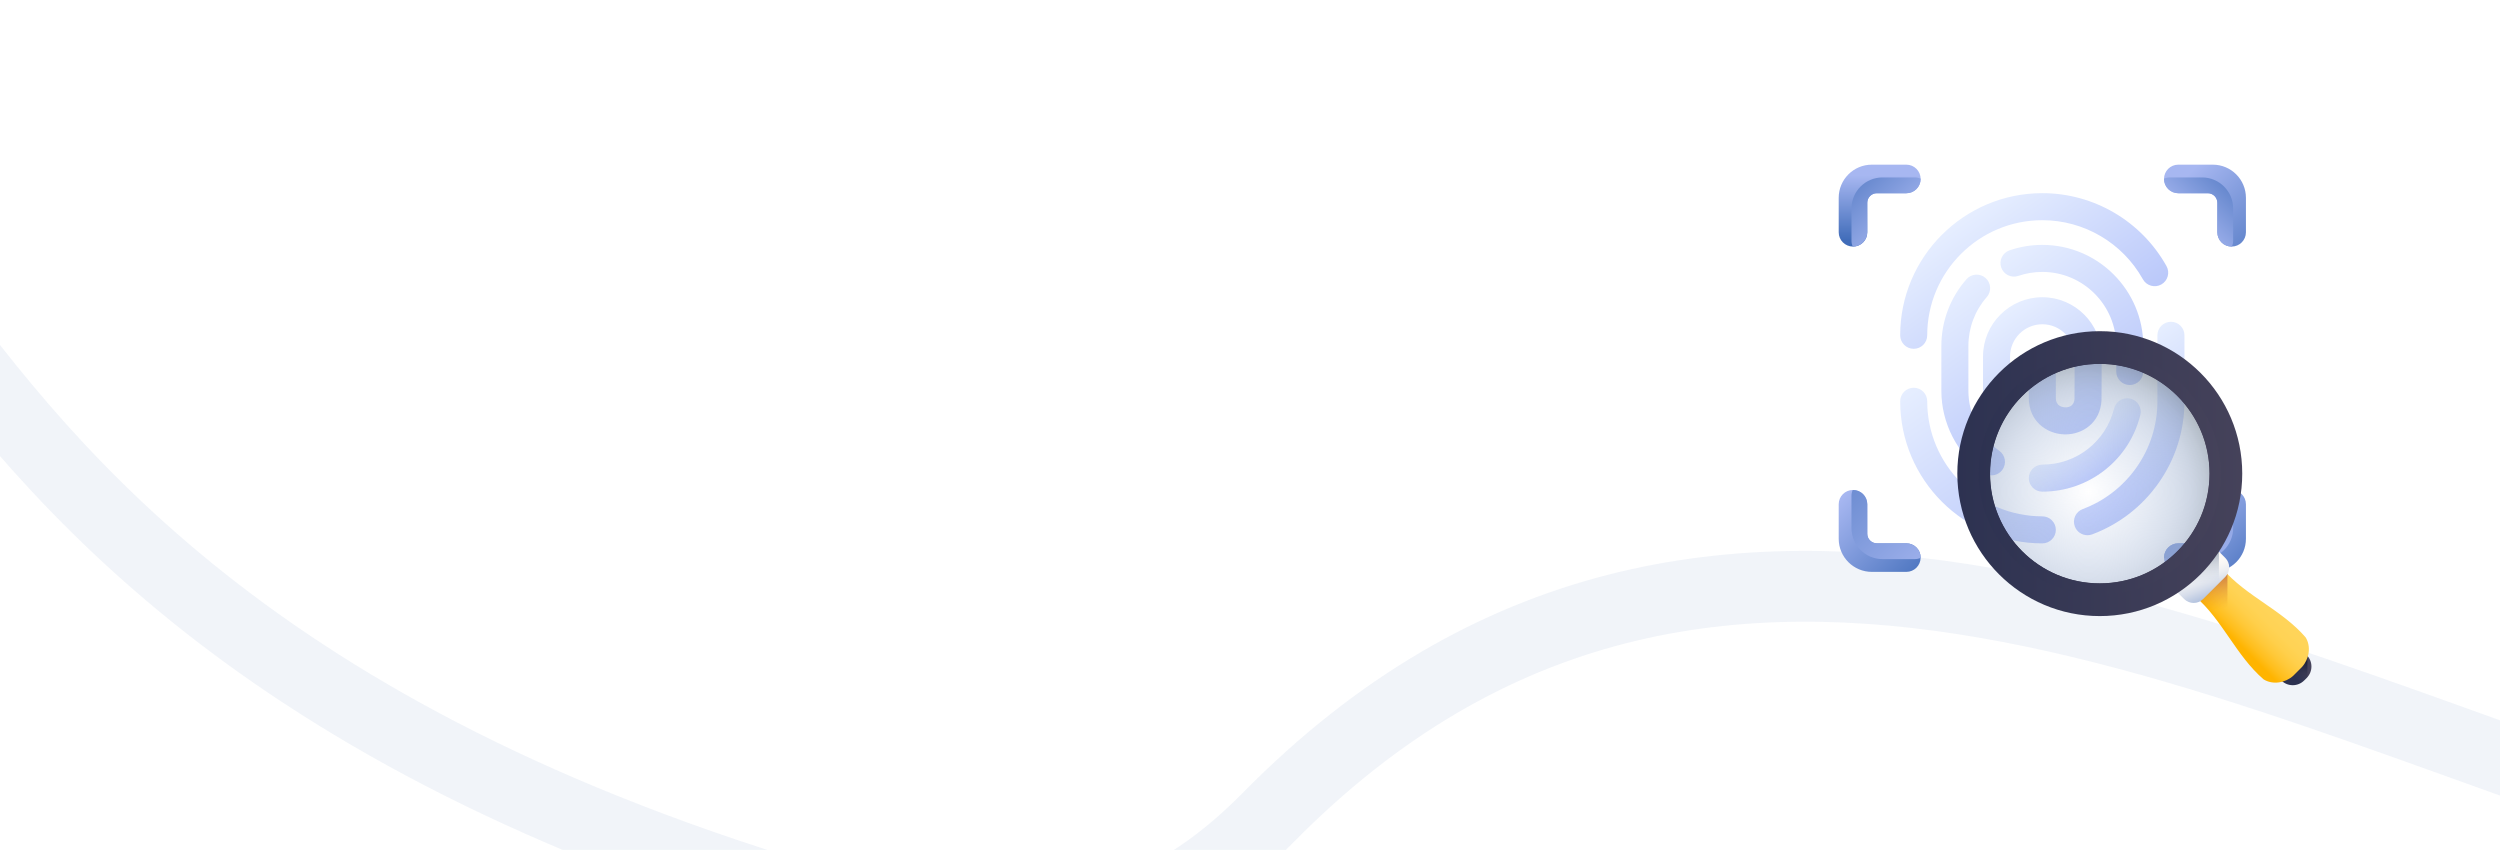 <svg width="353" height="120" viewBox="0 0 353 120" fill="none" xmlns="http://www.w3.org/2000/svg">
<g clip-path="url(#clip0_241_7095)">
<path opacity="0.2" d="M-15 37C3 61.5 29 99.5 106 124.5C132.616 133.142 156.191 138.672 179 115.501C242 51.5 317 97.5 387 118.5" stroke="#BCCCE5" stroke-width="10" stroke-linecap="round"/>
<path d="M306.535 45.435C305.481 45.435 304.627 46.289 304.627 47.343V56.656C304.627 60.031 303.603 63.266 301.665 66.012C299.769 68.7 297.146 70.729 294.08 71.879C293.093 72.249 292.593 73.349 292.963 74.335C293.251 75.102 293.978 75.574 294.751 75.574C294.973 75.574 295.2 75.535 295.42 75.452C299.206 74.033 302.444 71.529 304.784 68.213C307.178 64.819 308.444 60.823 308.444 56.656V47.343C308.444 46.289 307.589 45.435 306.535 45.435Z" fill="url(#paint0_linear_241_7095)"/>
<path d="M270.215 49.252C271.269 49.252 272.123 48.397 272.123 47.343C272.123 38.382 279.414 31.091 288.375 31.091C294.261 31.091 299.703 34.288 302.576 39.433C303.089 40.353 304.252 40.683 305.172 40.169C306.092 39.656 306.422 38.493 305.908 37.572C302.362 31.221 295.643 27.274 288.375 27.274C277.309 27.274 268.306 36.277 268.306 47.343C268.306 48.397 269.161 49.252 270.215 49.252Z" fill="url(#paint1_linear_241_7095)"/>
<path d="M288.375 72.908C279.414 72.908 272.123 65.618 272.123 56.657C272.123 55.602 271.269 54.748 270.215 54.748C269.161 54.748 268.307 55.602 268.307 56.657C268.307 67.722 277.309 76.725 288.375 76.725C289.429 76.725 290.284 75.871 290.284 74.817C290.283 73.763 289.429 72.908 288.375 72.908Z" fill="url(#paint2_linear_241_7095)"/>
<path d="M280.533 41.945C281.229 41.154 281.151 39.948 280.36 39.252C279.568 38.556 278.363 38.633 277.667 39.425C275.379 42.026 274.12 45.368 274.12 48.834V55.166C274.12 59.753 276.349 64.088 280.082 66.762C280.419 67.003 280.807 67.119 281.192 67.119C281.787 67.119 282.373 66.842 282.745 66.322C283.359 65.465 283.162 64.273 282.305 63.659C279.57 61.7 277.937 58.525 277.937 55.166V48.834C277.937 46.296 278.859 43.849 280.533 41.945Z" fill="url(#paint3_linear_241_7095)"/>
<path d="M288.375 69.421C294.948 69.421 300.638 64.97 302.214 58.597C302.467 57.574 301.843 56.539 300.819 56.286C299.797 56.034 298.762 56.658 298.509 57.681C297.355 62.346 293.188 65.604 288.375 65.604C287.321 65.604 286.467 66.458 286.467 67.512C286.467 68.566 287.321 69.421 288.375 69.421Z" fill="url(#paint4_linear_241_7095)"/>
<path d="M302.63 48.833C302.63 40.973 296.235 34.578 288.375 34.578C286.794 34.578 285.241 34.836 283.757 35.343C282.76 35.685 282.228 36.77 282.57 37.767C282.911 38.764 283.996 39.296 284.993 38.954C286.078 38.583 287.216 38.395 288.375 38.395C294.13 38.395 298.813 43.077 298.813 48.833V52.457C298.813 53.511 299.667 54.365 300.721 54.365C301.775 54.365 302.63 53.511 302.63 52.457V48.833H302.63Z" fill="url(#paint5_linear_241_7095)"/>
<path d="M283.818 57.14V50.342C283.818 47.829 285.862 45.785 288.375 45.785C290.888 45.785 292.932 47.829 292.932 50.342V53.657C292.932 54.006 292.927 56.055 292.919 56.335C292.849 57.436 291.971 57.531 291.593 57.52C291.286 57.511 290.283 57.39 290.283 56.198V52C290.283 50.946 289.429 50.091 288.375 50.091C287.321 50.091 286.467 50.946 286.467 52V56.198C286.467 59.478 288.991 61.265 291.485 61.335C291.536 61.337 291.587 61.337 291.638 61.337C294.059 61.337 296.552 59.712 296.731 56.535C296.746 56.274 296.749 53.683 296.749 53.657V50.342C296.749 45.724 292.992 41.968 288.375 41.968C283.758 41.968 280.001 45.724 280.001 50.342V57.14C280.001 58.194 280.855 59.048 281.909 59.048C282.964 59.048 283.818 58.194 283.818 57.14Z" fill="url(#paint6_linear_241_7095)"/>
<path d="M269.175 23.25H264.304C261.72 23.25 259.625 25.345 259.625 27.929V32.8C259.625 33.914 260.528 34.817 261.642 34.817C262.757 34.817 263.66 33.914 263.66 32.8V28.632C263.66 27.888 264.263 27.285 265.007 27.285H269.175C270.289 27.285 271.192 26.382 271.192 25.267C271.192 24.153 270.289 23.25 269.175 23.25Z" fill="url(#paint7_linear_241_7095)"/>
<path d="M317.125 71.2V76.071C317.125 78.655 315.03 80.75 312.446 80.75H307.575C306.461 80.75 305.558 79.847 305.558 78.733C305.558 77.618 306.461 76.715 307.575 76.715H311.743C312.487 76.715 313.09 76.112 313.09 75.368V71.2C313.09 70.086 313.993 69.183 315.108 69.183C316.222 69.183 317.125 70.086 317.125 71.2Z" fill="url(#paint8_linear_241_7095)"/>
<path d="M317.125 32.8V27.929C317.125 25.345 315.03 23.25 312.446 23.25H307.575C306.461 23.25 305.558 24.153 305.558 25.267C305.558 26.382 306.461 27.285 307.575 27.285H311.743C312.487 27.285 313.09 27.888 313.09 28.632V32.8C313.09 33.914 313.993 34.817 315.108 34.817C316.222 34.817 317.125 33.914 317.125 32.8Z" fill="url(#paint9_linear_241_7095)"/>
<path d="M269.175 80.75H264.304C261.72 80.75 259.625 78.655 259.625 76.071V71.2C259.625 70.086 260.528 69.183 261.642 69.183C262.757 69.183 263.66 70.086 263.66 71.2V75.368C263.66 76.112 264.263 76.715 265.007 76.715H269.175C270.289 76.715 271.192 77.618 271.192 78.733C271.192 79.847 270.289 80.75 269.175 80.75Z" fill="url(#paint10_linear_241_7095)"/>
<path d="M271.192 25.267C271.192 26.382 270.289 27.285 269.174 27.285H265.007C264.263 27.285 263.66 27.888 263.66 28.632V32.799C263.66 33.356 263.434 33.861 263.069 34.227C262.704 34.592 262.2 34.817 261.642 34.817C261.632 34.817 261.622 34.817 261.611 34.816C261.494 34.571 261.429 34.295 261.429 34.005V29.439C261.429 27.018 263.393 25.054 265.814 25.054H270.38C270.67 25.054 270.946 25.119 271.191 25.236C271.192 25.247 271.192 25.257 271.192 25.267Z" fill="url(#paint11_linear_241_7095)"/>
<path d="M315.321 69.996V74.561C315.321 76.982 313.357 78.946 310.935 78.946H306.37C306.079 78.946 305.804 78.881 305.558 78.764C305.557 78.754 305.557 78.743 305.557 78.733C305.557 78.175 305.783 77.671 306.148 77.306C306.513 76.941 307.018 76.715 307.575 76.715H311.742C312.487 76.715 313.09 76.112 313.09 75.368V71.201C313.09 70.086 313.993 69.183 315.108 69.183C315.118 69.183 315.128 69.183 315.138 69.184C315.256 69.43 315.321 69.705 315.321 69.996Z" fill="url(#paint12_linear_241_7095)"/>
<path d="M315.321 29.439V34.005C315.321 34.295 315.255 34.571 315.138 34.816C315.128 34.817 315.118 34.817 315.108 34.817C313.993 34.817 313.09 33.914 313.09 32.799V28.632C313.09 27.888 312.486 27.285 311.742 27.285H307.575C307.018 27.285 306.513 27.059 306.148 26.694C305.783 26.329 305.557 25.825 305.557 25.267C305.557 25.257 305.557 25.247 305.558 25.236C305.804 25.119 306.079 25.054 306.37 25.054H310.935C313.357 25.054 315.321 27.018 315.321 29.439Z" fill="url(#paint13_linear_241_7095)"/>
<path d="M271.193 78.733C271.193 78.743 271.193 78.754 271.191 78.764C270.946 78.881 270.671 78.946 270.38 78.946H265.815C263.393 78.946 261.429 76.982 261.429 74.561V69.996C261.429 69.705 261.494 69.43 261.611 69.184C261.622 69.183 261.632 69.183 261.642 69.183C262.2 69.183 262.704 69.408 263.069 69.773C263.435 70.139 263.66 70.644 263.66 71.201V75.368C263.66 76.112 264.263 76.715 265.007 76.715H269.174C270.289 76.715 271.193 77.618 271.193 78.733Z" fill="url(#paint14_linear_241_7095)"/>
<path d="M325.345 96.084L325.709 95.72C326.597 94.831 326.597 93.39 325.709 92.501L324.848 91.641L321.265 95.224L322.125 96.084C323.014 96.973 324.456 96.973 325.345 96.084Z" fill="url(#paint15_linear_241_7095)"/>
<path d="M322.126 96.084L321.265 95.224L324.848 91.641L325.709 92.501C325.742 92.534 325.773 92.568 325.804 92.603V95.618C325.773 95.652 325.742 95.686 325.709 95.719L325.345 96.084C324.456 96.973 323.014 96.973 322.126 96.084Z" fill="url(#paint16_linear_241_7095)"/>
<path d="M309.917 84.174C308.814 83.442 308.331 82.027 309.405 81.016C309.9 80.521 310.146 80.274 310.641 79.779C311.653 78.706 313.067 79.188 313.799 80.291C317.188 84.217 322.167 86.073 325.555 89.998C326.363 91.295 326.045 93.081 325.042 94.18C324.548 94.675 324.3 94.922 323.806 95.417C322.707 96.419 320.921 96.737 319.623 95.929C315.698 92.541 313.843 87.562 309.917 84.174Z" fill="url(#paint17_linear_241_7095)"/>
<path d="M314.515 81.064V88.714L308.645 82.843L312.469 79.019L314.515 81.064Z" fill="url(#paint18_linear_241_7095)"/>
<path d="M311.079 84.584L314.21 81.453C314.948 80.714 314.948 79.516 314.21 78.778L311.546 76.114L305.741 81.92L308.404 84.584C309.143 85.322 310.34 85.322 311.079 84.584Z" fill="url(#paint19_linear_241_7095)"/>
<path d="M313.31 77.88V82.353L311.079 84.584C310.34 85.322 309.143 85.322 308.404 84.584L305.741 81.92L311.546 76.114L313.31 77.878V77.88Z" fill="url(#paint20_linear_241_7095)"/>
<path opacity="0.6" d="M280.993 66.876C280.993 75.434 287.931 82.372 296.49 82.372C305.048 82.372 311.986 75.434 311.986 66.876C311.986 58.318 305.048 51.38 296.49 51.38C287.931 51.38 280.993 58.318 280.993 66.876Z" fill="url(#paint21_radial_241_7095)"/>
<path d="M296.49 46.762C307.599 46.762 316.604 55.768 316.604 66.876C316.604 77.987 307.599 86.991 296.49 86.991C285.381 86.991 276.375 77.987 276.375 66.876C276.375 55.768 285.381 46.762 296.49 46.762ZM296.49 82.373C305.048 82.373 311.986 75.435 311.986 66.876C311.986 58.319 305.048 51.38 296.49 51.38C287.932 51.38 280.993 58.319 280.993 66.876C280.993 75.435 287.932 82.373 296.49 82.373Z" fill="url(#paint22_linear_241_7095)"/>
<path d="M296.49 83.98C287.045 83.98 279.388 76.323 279.388 66.877C279.388 57.432 287.045 49.774 296.49 49.774C305.935 49.774 313.592 57.432 313.592 66.877C313.592 76.323 305.935 83.98 296.49 83.98ZM296.49 51.381C287.932 51.381 280.993 58.318 280.993 66.878C280.993 75.436 287.932 82.374 296.49 82.374C305.048 82.374 311.986 75.436 311.986 66.878C311.986 58.318 305.048 51.381 296.49 51.381Z" fill="url(#paint23_linear_241_7095)"/>
</g>
<defs>
<linearGradient id="paint0_linear_241_7095" x1="295.299" y1="53.035" x2="306.348" y2="68.48" gradientUnits="userSpaceOnUse">
<stop stop-color="#E6EEFF"/>
<stop offset="1" stop-color="#BAC8FA"/>
</linearGradient>
<linearGradient id="paint1_linear_241_7095" x1="278.082" y1="30.04" x2="292.053" y2="49.569" gradientUnits="userSpaceOnUse">
<stop stop-color="#E6EEFF"/>
<stop offset="1" stop-color="#BAC8FA"/>
</linearGradient>
<linearGradient id="paint2_linear_241_7095" x1="269.438" y1="54.865" x2="286.4" y2="78.576" gradientUnits="userSpaceOnUse">
<stop stop-color="#E6EEFF"/>
<stop offset="1" stop-color="#BAC8FA"/>
</linearGradient>
<linearGradient id="paint3_linear_241_7095" x1="272.611" y1="42.98" x2="287.147" y2="63.298" gradientUnits="userSpaceOnUse">
<stop stop-color="#E6EEFF"/>
<stop offset="1" stop-color="#BAC8FA"/>
</linearGradient>
<linearGradient id="paint4_linear_241_7095" x1="293.069" y1="61.01" x2="297.014" y2="66.525" gradientUnits="userSpaceOnUse">
<stop stop-color="#E6EEFF"/>
<stop offset="1" stop-color="#BAC8FA"/>
</linearGradient>
<linearGradient id="paint5_linear_241_7095" x1="286.842" y1="33.038" x2="301.84" y2="54.003" gradientUnits="userSpaceOnUse">
<stop stop-color="#E6EEFF"/>
<stop offset="1" stop-color="#BAC8FA"/>
</linearGradient>
<linearGradient id="paint6_linear_241_7095" x1="282.386" y1="44.334" x2="294.148" y2="60.775" gradientUnits="userSpaceOnUse">
<stop stop-color="#E6EEFF"/>
<stop offset="1" stop-color="#BAC8FA"/>
</linearGradient>
<linearGradient id="paint7_linear_241_7095" x1="265.409" y1="24.78" x2="265.409" y2="33.99" gradientUnits="userSpaceOnUse">
<stop stop-color="#A7B7F1"/>
<stop offset="1" stop-color="#406CB9"/>
</linearGradient>
<linearGradient id="paint8_linear_241_7095" x1="308.028" y1="71.653" x2="318.923" y2="82.547" gradientUnits="userSpaceOnUse">
<stop stop-color="#A7B7F1"/>
<stop offset="1" stop-color="#406CB9"/>
</linearGradient>
<linearGradient id="paint9_linear_241_7095" x1="309.465" y1="24.171" x2="323.059" y2="37.764" gradientUnits="userSpaceOnUse">
<stop stop-color="#A7B7F1"/>
<stop offset="1" stop-color="#406CB9"/>
</linearGradient>
<linearGradient id="paint10_linear_241_7095" x1="258.862" y1="71.406" x2="271.217" y2="83.761" gradientUnits="userSpaceOnUse">
<stop stop-color="#A7B7F1"/>
<stop offset="1" stop-color="#406CB9"/>
</linearGradient>
<linearGradient id="paint11_linear_241_7095" x1="269.321" y1="32.946" x2="258.263" y2="21.888" gradientUnits="userSpaceOnUse">
<stop stop-color="#A7B7F1"/>
<stop offset="1" stop-color="#406CB9"/>
</linearGradient>
<linearGradient id="paint12_linear_241_7095" x1="316.279" y1="79.905" x2="299.931" y2="63.556" gradientUnits="userSpaceOnUse">
<stop stop-color="#A7B7F1"/>
<stop offset="1" stop-color="#406CB9"/>
</linearGradient>
<linearGradient id="paint13_linear_241_7095" x1="308.274" y1="32.1" x2="317.577" y2="22.797" gradientUnits="userSpaceOnUse">
<stop stop-color="#A7B7F1"/>
<stop offset="1" stop-color="#406CB9"/>
</linearGradient>
<linearGradient id="paint14_linear_241_7095" x1="272.272" y1="83.098" x2="249.89" y2="60.717" gradientUnits="userSpaceOnUse">
<stop stop-color="#A7B7F1"/>
<stop offset="1" stop-color="#406CB9"/>
</linearGradient>
<linearGradient id="paint15_linear_241_7095" x1="324.705" y1="94.254" x2="323.657" y2="95.301" gradientUnits="userSpaceOnUse">
<stop stop-color="#45425A"/>
<stop offset="1" stop-color="#2D3251"/>
</linearGradient>
<linearGradient id="paint16_linear_241_7095" x1="323.535" y1="96.498" x2="323.535" y2="92.934" gradientUnits="userSpaceOnUse">
<stop stop-color="#2D3251" stop-opacity="0"/>
<stop offset="1" stop-color="#131830"/>
</linearGradient>
<linearGradient id="paint17_linear_241_7095" x1="319.667" y1="85.153" x2="314.998" y2="89.822" gradientUnits="userSpaceOnUse">
<stop stop-color="#FFD459"/>
<stop offset="0.23" stop-color="#FFD355"/>
<stop offset="0.436" stop-color="#FFCF4A"/>
<stop offset="0.634" stop-color="#FFC838"/>
<stop offset="0.825" stop-color="#FFBF1F"/>
<stop offset="1" stop-color="#FFB400"/>
</linearGradient>
<linearGradient id="paint18_linear_241_7095" x1="312.359" y1="86.239" x2="311.049" y2="79.032" gradientUnits="userSpaceOnUse">
<stop stop-color="#E58200" stop-opacity="0"/>
<stop offset="0.04" stop-color="#E27F04" stop-opacity="0.039"/>
<stop offset="0.467" stop-color="#C15D2F" stop-opacity="0.467"/>
<stop offset="0.802" stop-color="#AD4949" stop-opacity="0.8"/>
<stop offset="1" stop-color="#A64153"/>
</linearGradient>
<linearGradient id="paint19_linear_241_7095" x1="309.825" y1="79.731" x2="311.893" y2="85.108" gradientUnits="userSpaceOnUse">
<stop stop-color="#FFFCF8"/>
<stop offset="0.188" stop-color="#FAF8F6"/>
<stop offset="0.404" stop-color="#ECEEF2"/>
<stop offset="0.635" stop-color="#D5DCEA"/>
<stop offset="0.875" stop-color="#B5C4DF"/>
<stop offset="1" stop-color="#A1B5D8"/>
</linearGradient>
<linearGradient id="paint20_linear_241_7095" x1="310.022" y1="82.633" x2="308.886" y2="76.385" gradientUnits="userSpaceOnUse">
<stop stop-color="#A1B5D8" stop-opacity="0"/>
<stop offset="0.034" stop-color="#9FB3D5" stop-opacity="0.035"/>
<stop offset="0.452" stop-color="#8898AF" stop-opacity="0.451"/>
<stop offset="0.788" stop-color="#798898" stop-opacity="0.788"/>
<stop offset="1" stop-color="#748290"/>
</linearGradient>
<radialGradient id="paint21_radial_241_7095" cx="0" cy="0" r="1" gradientUnits="userSpaceOnUse" gradientTransform="translate(294.895 69.401) rotate(180) scale(18.768)">
<stop stop-color="#A1B5D8" stop-opacity="0"/>
<stop offset="0.48" stop-color="#A0B4D6" stop-opacity="0.482"/>
<stop offset="0.653" stop-color="#9CAFCF" stop-opacity="0.655"/>
<stop offset="0.777" stop-color="#94A6C4" stop-opacity="0.776"/>
<stop offset="0.876" stop-color="#8A9BB3" stop-opacity="0.878"/>
<stop offset="0.961" stop-color="#7C8B9D" stop-opacity="0.961"/>
<stop offset="1" stop-color="#748290"/>
</radialGradient>
<linearGradient id="paint22_linear_241_7095" x1="316.604" y1="66.876" x2="276.375" y2="66.876" gradientUnits="userSpaceOnUse">
<stop stop-color="#45425A"/>
<stop offset="1" stop-color="#2D3251"/>
</linearGradient>
<linearGradient id="paint23_linear_241_7095" x1="313.592" y1="66.877" x2="279.388" y2="66.877" gradientUnits="userSpaceOnUse">
<stop stop-color="#45425A"/>
<stop offset="1" stop-color="#2D3251"/>
</linearGradient>
<clipPath id="clip0_241_7095">
<rect width="353" height="120" fill="white"/>
</clipPath>
</defs>
</svg>
